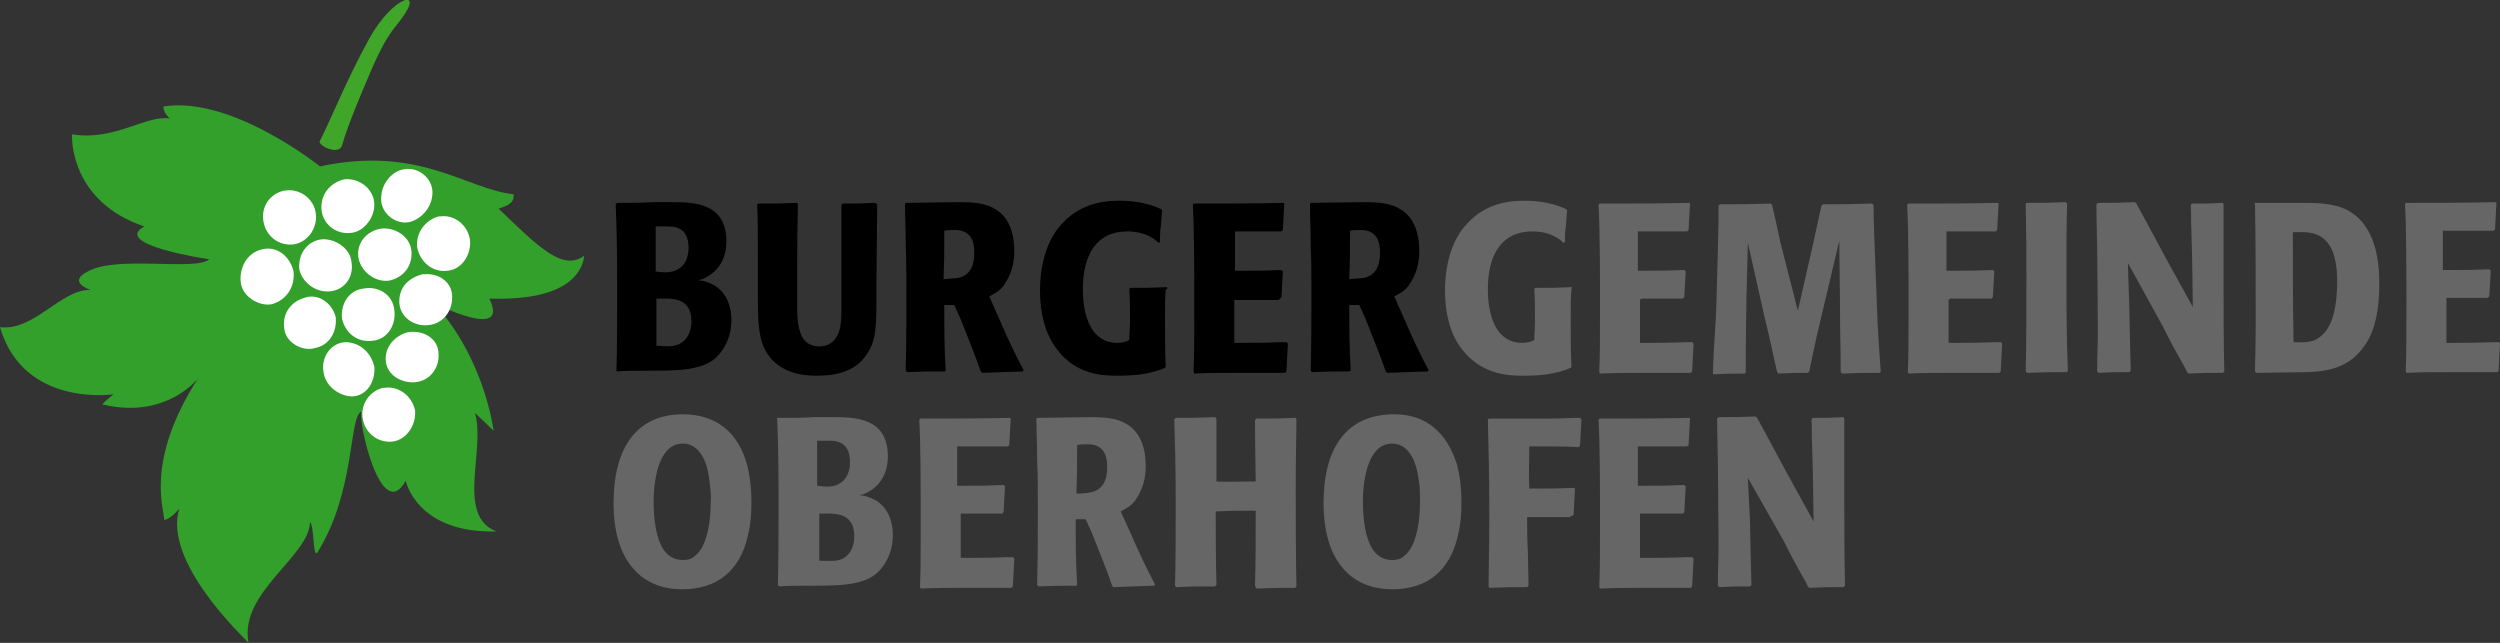 <?xml version="1.0" encoding="utf-8"?>
<!-- Generator: Adobe Illustrator 23.0.6, SVG Export Plug-In . SVG Version: 6.00 Build 0)  -->
<svg version="1.1" xmlns="http://www.w3.org/2000/svg" xmlns:xlink="http://www.w3.org/1999/xlink" x="0px" y="0px"
	 viewBox="0 0 350 90" style="enable-background:new 0 0 350 90;" xml:space="preserve">
<rect x="0" y="0" width="350" height="90" fill="#333333" stroke="none"/>
<style type="text/css">
	.st0{fill:#40A629;}
	.st1{fill:#33A02C;}
	.st2{fill:#FFFFFF;}
	.st3{fill:#666666;}
</style>
<g id="Ebene_1">
</g>
<g id="Layer_1">
	<g>
		<g>
			<path class="st0" d="M51.7,5.4c-3.2,5.8-5.5,11.6-6.9,14.3c-0.5,0.6,2.7,2.2,3.1,0.6c0.9-3.1,2.8-7.5,4.3-11
				c1.6-3.6,2.5-4.8,3.8-6.4C59.7-1.9,55-0.6,51.7,5.4z"/>
			<path class="st1" d="M69.8,29.2c1.7-0.5,2.2-1,2.1-2c-6.6-0.7-13.2-6.9-27.1-3.9c0,0-12.3-9.9-21.9-8.4c-0.1,0.9,0.9,1.7,0.9,1.7
				c-3.2-0.6-7.8,3.2-13.7,2.2c-0.1,0.9,0,9.5,10.1,12.9c-4.7,2.6,9.1,4.6,9.1,4.6c-2,1.7-12.9-0.6-17,1.7c-3,1.5,0.4,2.6,0.4,2.6
				C8.6,40.4,4.8,46.4,0,45.8c3.3,11.3,15.9,9.4,15.9,9.4s-0.9,0.7-1.6,1.4c8.9,2.2,13.4-3.6,13.4-3.6C20.4,64.4,22.9,71,23,72.8
				c1-0.2,2.1-1.6,2.1-1.6c-2.3,7.5,9,18,9.7,18.8c-1.4-7,8.5-12.1,8.6-16.9c0.6,0.5,0.4,4.9,1,4.3c5.4-8.6,4.4-19,6.2-19.8
				c-0.5,1.5,2.8,15.9,6.2,9.7c0,0,1.5,7.4,12.7,7.1c-5.7-2.2-1.5-11.3-3-16.6l2.6,2.5c0,0-1.2-10.1-8.4-17.9c0,0,10.8,5.5,7.8-0.6
				c12.1,0.4,13.1-4.6,13.3-6C78.8,38,75.5,34.7,69.8,29.2z"/>
		</g>
		<g>
			<path class="st2" d="M41.1,38L41.1,38c-0.5-2.1-2.3-3.6-4.4-3.1s-3.2,2.5-3,4.6c0.2,2,2.5,3.4,4.3,3.1C40.2,42,41.3,40.1,41.1,38
				z"/>
			<path class="st2" d="M41.9,37.7c0.4,1.8,2.2,3.2,4.1,3.1c2.2-0.1,3.6-2,3.2-4.2c-0.2-1.8-2.2-3.2-4.1-3.1
				C43,33.7,41.7,35.6,41.9,37.7z"/>
			<path class="st2" d="M50.2,36.2c0.4,1.8,2.2,3.3,4.2,3.1c2.1-0.4,3.4-2.1,3.2-4.2c-0.2-2-2.3-3.3-4.2-3.1
				C51.3,32.3,49.8,34.1,50.2,36.2z"/>
			<path class="st2" d="M47,44.4c-0.5-2-2.5-3.4-4.4-2.7c-2,0.6-3.1,2.3-2.8,4.3c0.2,2,2.6,3.3,4.4,2.7C46.1,48.3,47.2,46.5,47,44.4
				z"/>
			<path class="st2" d="M50.9,40.4c-2.1,0.2-3.3,2.3-3,4.3c0.5,2,2.2,3.3,4.3,3c2.1-0.2,3.3-2.3,3-4.3C55,41.2,52.9,40,50.9,40.4z"
				/>
			<path class="st2" d="M52.4,51.3L52.4,51.3L52.4,51.3c-0.5-2-2-3.3-3.9-3.4c-2.2,0-3.6,2.2-3.2,4.2c0.2,1.8,2,3.3,3.9,3.4
				C51.4,55.5,52.6,53.3,52.4,51.3z"/>
			<path class="st2" d="M53.8,54.3h-0.1h-0.1c-2,0.5-3.2,2.5-2.8,4.4c0.4,2.1,2.3,3.4,4.3,3.1c2.1-0.4,3.2-2.6,3-4.4
				C57.6,55.3,55.7,54,53.8,54.3z"/>
			<path class="st2" d="M57.2,46.5L57.2,46.5h-0.1c-1.8,0.5-3.2,2-3.1,3.9c0.1,2.1,2.2,3.3,4.2,3.1c2-0.2,3.3-2,3.2-3.9
				C61.4,47.4,59.3,46.2,57.2,46.5z"/>
			<path class="st2" d="M59.4,38.4c0,0-0.1,0-0.2,0c0,0,0,0-0.1,0c-1.8,0.5-3.2,1.7-3.2,3.8c0,2.2,2.1,3.6,4.2,3.3
				c1.8-0.2,3.2-1.8,3.2-3.8C63.4,39.5,61.4,38.2,59.4,38.4z"/>
			<path class="st2" d="M39.8,26.7L39.8,26.7c-0.1,0-0.1,0-0.1,0c-2,0.5-3.2,2.3-2.8,4.4s2.3,3.4,4.3,3.1c2.1-0.4,3.3-2.5,3-4.4
				C43.9,27.7,41.8,26.3,39.8,26.7z"/>
			<path class="st2" d="M48.2,25.1L48.2,25.1L48.2,25.1c-2,0.5-3.3,2.1-3.2,4.1c0.1,2.1,2,3.7,4.2,3.4c1.8-0.2,3.3-2.2,3.2-4.1
				C52.3,26.5,50.4,24.9,48.2,25.1z"/>
			<path class="st2" d="M60.5,27.5c0.4-2.2-1.7-4.2-3.9-3.8c-1.7,0.2-3.1,2-3.2,3.6c-0.4,2.2,1.7,4.2,3.9,3.8
				C58.9,30.7,60.3,29.2,60.5,27.5z"/>
			<path class="st2" d="M61.6,30.3h-0.1h-0.1c-1.8,0.5-3.2,2.2-3,4.3c0.4,2.1,2.2,3.6,4.3,3.3c2-0.2,3.3-2.3,3.1-4.3
				C65.5,31.5,63.6,30,61.6,30.3z"/>
		</g>
		<g>
			<path d="M86.4,28.4c2.2,0,3.6,0,4.9-0.1c1.7,0,2,0,2.6,0c3.1,0,7.8,0,7.8,5.5c0,2.5-1.2,4.3-3.2,5.2c-0.2,0.1-0.5,0.2-0.9,0.2
				c0.2,0,0.5,0.1,0.7,0.1c0.6,0.1,1.2,0.4,1.8,0.7c1.7,1.1,2.3,3,2.3,4.8c0,2.8-1.4,4.6-2.3,5.4c-2.1,1.7-5.3,1.7-9.7,1.7
				c-0.6,0-3.3,0-3.9,0.1L86.3,52c0.1-3.4,0.1-6.9,0.1-10.3c0-4.3,0-8.6-0.2-13.1L86.4,28.4z M95.4,48c0.9-0.6,1.4-1.7,1.4-3
				c0-3.1-2.3-3.2-3.8-3.2c-0.1,0-0.5,0-1.1,0c0,3,0,3.7,0,6.6C93.4,48.5,94.5,48.6,95.4,48z M94.9,37.7c1-0.5,1.5-1.7,1.5-3
				c0-3-2.1-3-3-3c-0.5,0-1,0-1.6,0c0,2.8,0,3.6,0,6.3C93,38.2,94.1,38.2,94.9,37.7z"/>
			<path d="M122.8,28.6v1.1c0,1.4-0.1,8.4-0.1,10V42c0,4.1-0.1,5.9-1.5,7.8c-1.4,2-3.7,2.8-6.9,2.8c-1.2,0-6,0-7.6-4.6
				c-0.5-1.6-0.6-3.3-0.6-6v-5.2c0-5.5,0-6-0.1-8.1l0.1-0.2c2.5,0,2.8,0,5.5-0.1l0.1,0.2c-0.1,4.7-0.1,9.2-0.1,13.9
				c0,1.2,0,2.8,0.4,3.9c0.1,0.4,0.6,2.1,2.7,2.1c0.7,0,1.5-0.2,2.1-0.9c0.9-1,1-2.3,1-4.8v-9.7c0-2.2,0-2.8,0-4.4l0.1-0.2
				c2,0,2.6,0,4.6-0.1L122.8,28.6z"/>
			<path d="M126.8,28.4c1.1,0,6.3-0.1,7.5-0.1c1.7,0,3.6,0.1,4.9,0.9c2,1.1,2.8,3.3,2.8,6c0,2.5-0.9,3.9-1.5,4.8
				c-0.7,0.9-1.5,1.2-2,1.5l1.5,3.4c1,2.3,2.1,4.7,3.3,6.9l-0.1,0.2c-2.8,0.1-3.4,0.1-5.7,0.2l-0.2-0.2c-0.5-1.4-0.6-1.8-2.8-7.3
				l-0.9-2c-0.6,0-0.7,0-1.4,0c0,3.1,0,6,0.2,9.1l-0.1,0.2c-2.6,0-3,0-5.3,0.1l-0.2-0.2c0.1-4.3,0.1-8.2,0.1-10.6
				c0-2.3,0-4.6-0.1-6.9c0-2.7-0.1-3.8-0.1-5.8L126.8,28.4z M134.2,38.9c2.1-0.5,2.2-2.5,2.2-3.6c0-0.7-0.1-1.5-0.5-2.1
				c-0.5-0.7-1.2-1-2.2-1c-0.5,0-1,0-1.5,0.1c0,3.6,0,3.9-0.1,6.8C132.7,39,133.5,39,134.2,38.9z"/>
			<path d="M163.2,40.5c-0.1,1.2-0.1,2.1-0.1,4.6c0,2.1,0,4.1,0.1,6.2l-0.1,0.2c-2.1,0.9-4.3,1.1-6.6,1.1c-2.1,0-5.9-0.1-8.6-3.8
				c-1.6-2.1-2.3-5-2.3-8.1c0-4.1,1.2-7.5,3.2-9.5c2.6-2.8,5.9-3.1,7.9-3.1c0.7,0,3.4,0,5.9,1.2l0.1,0.2c-0.1,0.7-0.1,1.6-0.2,2.3
				c-0.1,0.6-0.1,1.4-0.1,2.1l-0.2,0.1c-0.5-0.5-1.8-1.6-4.4-1.6c-4.3,0-6.2,3.3-6.2,8.1c0,3.8,1.2,7.5,4.8,7.5
				c0.6,0,1.2-0.1,1.7-0.4c0-0.9,0.1-1.5,0.1-2.7c0-1.5,0-3-0.1-4.4l0.1-0.2c2.5,0,3,0,5.2-0.1V40.5z"/>
			<path d="M172.8,41.9V48h1.4c3.7,0,4.4-0.1,5.9-0.1l0.2,0.2c-0.1,1.7-0.1,2.1-0.2,3.9l-0.2,0.2h-5.4c-4.2,0-5,0-7.3,0.1l-0.1-0.2
				c0.1-2.7,0.1-4.6,0.1-8.9c0-4.8,0-11-0.2-14.5l0.1-0.2c4.2,0,8.6,0,12.6-0.1l0.1,0.1c-0.1,1.6-0.1,2.1-0.2,3.7l-0.2,0.2h-0.6
				c-1,0-2.1,0-3.1,0h-1.6h-1.2c0,2.3,0,3,0,5.5h1.5c1.7,0,2.8,0,5-0.1l0.2,0.2c-0.1,1.7-0.1,2-0.2,3.6L179,42c-1.6,0-3.2,0-4.8,0
				h-1.4V41.9z"/>
			<path d="M183.5,28.4c1.1,0,6.3-0.1,7.5-0.1c1.7,0,3.6,0.1,4.9,0.9c2,1.1,2.8,3.3,2.8,6c0,2.5-0.9,3.9-1.5,4.8
				c-0.7,0.9-1.5,1.2-2,1.5l1.5,3.4c1,2.3,2.1,4.7,3.3,6.9l-0.1,0.2c-2.8,0.1-3.4,0.1-5.7,0.2l-0.2-0.2c-0.5-1.4-0.6-1.8-2.8-7.3
				l-0.9-2c-0.6,0-0.7,0-1.4,0c0,3.1,0,6,0.2,9.1l-0.1,0.2c-2.6,0-3,0-5.3,0.1l-0.2-0.2c0.1-4.3,0.1-8.2,0.1-10.6
				c0-2.3,0-4.6-0.1-6.9c0-2.7-0.1-3.8-0.1-5.8L183.5,28.4z M191,38.9c2.1-0.5,2.2-2.5,2.2-3.6c0-0.7-0.1-1.5-0.5-2.1
				c-0.5-0.7-1.2-1-2.2-1c-0.5,0-1,0-1.5,0.1c0,3.6,0,3.9-0.1,6.8C189.4,39,190.4,39,191,38.9z"/>
			<path class="st3" d="M220,40.5c-0.1,1.2-0.1,2.1-0.1,4.6c0,2.1,0,4.1,0.1,6.2l-0.1,0.2c-2.1,0.9-4.3,1.1-6.6,1.1
				c-2.1,0-5.9-0.1-8.7-3.8c-1.6-2.1-2.3-5-2.3-8.1c0-4.1,1.2-7.5,3.2-9.5c2.6-2.8,5.9-3.1,7.9-3.1c0.7,0,3.4,0,5.9,1.2l0.1,0.2
				c-0.1,0.7-0.1,1.6-0.2,2.3c-0.1,0.6-0.1,1.4-0.1,2.1l-0.2,0.1c-0.5-0.5-1.8-1.6-4.4-1.6c-4.3,0-6.2,3.3-6.2,8.1
				c0,3.8,1.2,7.5,4.8,7.5c0.6,0,1.2-0.1,1.7-0.4c0-0.9,0.1-1.5,0.1-2.7c0-1.5,0-3-0.1-4.4l0.1-0.2c2.5,0,3,0,5.2-0.1L220,40.5z"/>
			<path class="st3" d="M229.6,41.9V48h1.4c3.7,0,4.4-0.1,5.9-0.1l0.2,0.2c-0.1,1.7-0.1,2.1-0.2,3.9l-0.2,0.2h-5.4
				c-4.2,0-5,0-7.3,0.1l-0.1-0.2c0.1-2.7,0.1-4.6,0.1-8.9c0-4.8,0-11-0.2-14.5l0.1-0.2c4.2,0,8.6,0,12.6-0.1l0.1,0.1
				c-0.1,1.6-0.1,2.1-0.2,3.7l-0.2,0.2h-0.6c-1,0-2.1,0-3.1,0h-2h-1.2c0,2.3,0,3,0,5.5h1.5c1.7,0,2.8,0,5-0.1l0.2,0.2
				c-0.1,1.7-0.1,2-0.2,3.6l-0.2,0.2c-1.6,0-3.2,0-4.8,0h-1V41.9z"/>
			<path class="st3" d="M251.7,43.5l2.1-9.2c0.6-2.7,0.7-3.2,1.2-5.5l0.2-0.2c2.8,0,3.7,0,6.9-0.1l0.2,0.2c0,2.8,0.1,3.6,0.2,7.1
				l0.2,5.2c0.2,6.3,0.4,7.8,0.6,11l-0.1,0.2c-2.5,0-3.2,0-5.3,0.1l-0.2-0.2c0-4.2-0.1-4.7-0.1-9.4l-0.1-9l-2.6,11
				c-0.9,3.7-1.2,5.4-1.6,7.3l-0.2,0.2c-1.7,0-2.3,0-4.1,0.1l-0.2-0.2c-0.5-2.1-1-4.7-1.6-7l-2.5-11.1l-0.2,7.8
				c-0.1,7-0.1,7.8-0.1,10.3l-0.1,0.2c-1.8,0-2.5,0-4.4,0.1l-0.1-0.2c0.2-5.5,0.4-6.2,0.5-9.7l0.2-7.4c0.1-3.2,0.1-4.7,0.1-6.3
				l0.2-0.2c3,0,3.8,0,7.1-0.1l0.2,0.2c0.4,1.7,0.4,1.8,1.2,5.4L251.7,43.5z"/>
			<path class="st3" d="M272.8,41.9V48h1.4c3.7,0,4.4-0.1,5.9-0.1l0.2,0.2c-0.1,1.7-0.1,2.1-0.2,3.9l-0.2,0.2h-5.4
				c-4.2,0-5,0-7.3,0.1l-0.1-0.2c0.1-2.7,0.1-4.6,0.1-8.9c0-4.8,0-11-0.2-14.5l0.1-0.2c4.2,0,8.6,0,12.6-0.1l0.1,0.1
				c-0.1,1.6-0.1,2.1-0.2,3.7l-0.2,0.2h-0.6c-1,0-2.1,0-3.1,0h-2h-1.2c0,2.3,0,3,0,5.5h1.5c1.7,0,2.8,0,5-0.1l0.2,0.2
				c-0.1,1.7-0.1,2-0.2,3.6l-0.2,0.2c-1.6,0-3.2,0-4.8,0h-1V41.9z"/>
			<path class="st3" d="M289.3,52.1c-2.3,0-3,0-5.5,0.1l-0.2-0.2c0.1-4.4,0.1-8.7,0.1-13.2c0-3.2,0-5-0.1-10.2l0.1-0.2
				c2.3,0,3.1,0,5.5-0.1l0.2,0.2c-0.1,3-0.1,5.9-0.1,8.9c0,4.8,0,9.7,0.2,14.5L289.3,52.1z"/>
			<path class="st3" d="M297.9,36.8l0.2,6.2c0.1,4.4,0.1,5.7,0.2,8.9l-0.2,0.2c-2.1,0-2.6,0-4.3,0.1l-0.2-0.2c0-2.1,0.1-3.8,0.1-6
				c0-3.2-0.1-9.4-0.1-11.6c0-0.9-0.1-3.3-0.1-5.8l0.2-0.2c2.5,0,2.8,0,5.2-0.1l0.2,0.2c1,1.8,1.4,2.6,4.1,7.6L307,43l-0.1-6.8
				l-0.1-3.7c-0.1-2.1,0-2.3-0.1-3.8l0.2-0.2c2.1,0,2.6,0,4.3-0.1l0.1,0.2c0,4.9,0,9.5,0,11c0,2.6,0,8.5,0.1,12.4l-0.2,0.2
				c-2.3,0-2.7,0-4.8,0.1l-0.2-0.2c-0.7-1.5-1.1-1.8-3.4-6.4L297.9,36.8z"/>
			<path class="st3" d="M315.6,28.4c2,0,4.9,0,6.9,0c2.1,0,4.2,0.1,5.9,0.9c4.3,2.1,4.7,7.4,4.7,10.5c0,3.6-0.6,6.5-2,8.5
				c-2.2,3.3-5.4,3.7-8.1,3.8c-1,0-6,0.1-7.1,0.1l-0.2-0.2c0-1.5,0.1-3.3,0.1-6.9c0-5.5,0-11.1-0.1-16.5L315.6,28.4z M324.6,47.3
				c1.7-1.1,2.6-3.6,2.6-8c0-1.2-0.1-3.9-1.4-5.4c-1-1.2-2.3-1.4-3.6-1.4c-0.5,0-0.6,0-1.2,0c0,5.2,0,10.3,0.1,15.4
				C323,48,324,47.8,324.6,47.3z"/>
			<path class="st3" d="M342.5,41.9V48h1.4c3.7,0,4.4-0.1,5.9-0.1L350,48c-0.1,1.7-0.1,2.1-0.2,3.9l-0.2,0.2h-5.4
				c-4.2,0-5,0-7.3,0.1l-0.1-0.2c0.1-2.7,0.1-4.6,0.1-8.9c0-4.8,0-11-0.2-14.5l0.1-0.2c4.2,0,8.6,0,12.6-0.1l0.1,0.1
				c-0.1,1.6-0.1,2.1-0.2,3.7l-0.2,0.2h-0.6c-1,0-2.1,0-3.1,0h-2H342c0,2.3,0,3,0,5.5h1.5c1.7,0,2.8,0,5-0.1l0.2,0.2
				c-0.1,1.7-0.1,2-0.2,3.6l-0.2,0.2c-1.6,0-3.2,0-4.8,0H342.5z"/>
			<path class="st3" d="M104.6,65.1c0.4,1.6,0.6,3.2,0.6,5.2c0,1.6-0.1,3.1-0.5,4.7c-1.1,4.9-4.3,7.5-9.2,7.5
				c-1.1,0-4.7-0.1-7.1-3.2c-1.6-2-2.5-4.9-2.5-8.9c0-7.8,3.3-12.4,9.7-12.4C100.3,58,103.4,60.6,104.6,65.1z M99.3,67.1
				c-0.2-1.7-1-5-3.7-5c-3.6,0-4.1,5.7-4.1,8.2c0,1,0.1,4.1,1,5.9c0.2,0.5,1,2.2,3.1,2.2c0.6,0,1.2-0.1,1.6-0.5
				c2.1-1.5,2.3-6,2.3-7.6C99.6,69.2,99.4,68.1,99.3,67.1z"/>
			<path class="st3" d="M109,58.5c2.2,0,3.6,0,4.9-0.1c1.7,0,2,0,2.6,0c3.1,0,7.8,0,7.8,5.5c0,2.5-1.2,4.3-3.2,5.2
				c-0.2,0.1-0.5,0.2-0.9,0.2c0.2,0,0.5,0.1,0.7,0.1c0.6,0.1,1.2,0.4,1.8,0.7c1.7,1.1,2.3,3,2.3,4.8c0,2.8-1.4,4.6-2.3,5.4
				c-2.1,1.7-5.3,1.7-9.7,1.7c-0.6,0-3.3,0-3.9,0.1l-0.2-0.2c0.1-3.4,0.1-6.9,0.1-10.3c0-4.3,0-8.6-0.2-13.1L109,58.5z M118.2,78.1
				c0.9-0.6,1.4-1.7,1.4-3c0-3.1-2.3-3.2-3.8-3.2c-0.1,0-0.5,0-1.1,0c0,3,0,3.7,0,6.6C116.1,78.5,117.2,78.7,118.2,78.1z
				 M117.5,67.7c1-0.5,1.5-1.7,1.5-3c0-3-2.1-3-3-3c-0.5,0-1,0-1.6,0c0,2.8,0,3.6,0,6.3C115.7,68.2,116.8,68.2,117.5,67.7z"/>
			<path class="st3" d="M134.5,71.9v6.2h1.4c3.7,0,4.4-0.1,5.9-0.1l0.2,0.2c-0.1,1.7-0.1,2.1-0.2,3.9l-0.2,0.2h-5.4
				c-4.2,0-5,0-7.3,0.1l-0.1-0.2c0.1-2.7,0.1-4.6,0.1-8.9c0-4.8,0-11-0.2-14.5l0.1-0.2c4.2,0,8.6,0,12.6-0.1l0.1,0.1
				c-0.1,1.6-0.1,2.1-0.2,3.7l-0.2,0.2h-0.6c-1,0-2.1,0-3.1,0h-2H134c0,2.3,0,3,0,5.5h1.5c1.7,0,2.8,0,5-0.1l0.2,0.2
				c-0.1,1.7-0.1,2-0.2,3.6l-0.2,0.2c-1.6,0-3.2,0-4.8,0h-1V71.9z"/>
			<path class="st3" d="M145.2,58.5c1.1,0,6.3-0.1,7.5-0.1c1.7,0,3.6,0.1,4.9,0.9c2,1.1,2.8,3.3,2.8,6c0,2.5-0.9,3.9-1.5,4.8
				c-0.7,0.9-1.5,1.2-2,1.5l1.5,3.3c1,2.3,2.1,4.7,3.3,6.9l-0.1,0.2c-2.8,0.1-3.4,0.1-5.7,0.2l-0.2-0.2c-0.5-1.4-0.6-1.8-2.8-7.3
				l-0.9-2c-0.6,0-0.7,0-1.4,0c0,3.1,0,6,0.2,9.1l-0.1,0.2c-2.6,0-3,0-5.3,0.1l-0.2-0.2c0.1-4.3,0.1-8.2,0.1-10.6
				c0-2.3,0-4.6-0.1-6.9c0-2.7-0.1-3.8-0.1-5.8L145.2,58.5z M152.8,68.9c2.1-0.5,2.2-2.5,2.2-3.6c0-0.7-0.1-1.5-0.5-2.1
				c-0.5-0.7-1.2-1-2.2-1c-0.5,0-1,0-1.5,0.1c0,3.6,0,3.9-0.1,6.8C151.1,69.1,152,69.1,152.8,68.9z"/>
			<path class="st3" d="M175.7,82c0.1-3.9,0.1-6,0.1-10.5c-0.7,0-1.6,0-2.3,0c-1.5,0-2.7,0.1-3.3,0.1c0,1.8,0,6.3,0.1,10.3l-0.2,0.2
				c-2.6,0-3.3,0-5.4,0.1l-0.2-0.2c0.1-3.7,0.1-7.5,0.1-11.2c0-5.7-0.1-8.9-0.2-12.1l0.2-0.2c2.3,0,3.1,0,5.5-0.1l0.2,0.2
				c0,0.9,0,5.2,0,6.2v2.6c1.2,0.1,4.4,0,5.5,0c0-1.2-0.1-5-0.1-8.6l0.2-0.2c2.7,0,3.2,0,5.5-0.1l0.1,0.2c0,2.2-0.1,5-0.1,9.7
				c0,1.5,0,9.5,0.1,13.7l-0.2,0.2c-2.5,0-2.8,0-5.4,0.1L175.7,82z"/>
			<path class="st3" d="M204,65.1c0.4,1.6,0.6,3.2,0.6,5.2c0,1.6-0.1,3.1-0.5,4.7c-1.1,4.9-4.3,7.5-9.2,7.5c-1.1,0-4.7-0.1-7.1-3.2
				c-1.6-2-2.5-4.9-2.5-8.9c0-7.8,3.3-12.4,9.9-12.4C199.7,58,202.6,60.6,204,65.1z M198.6,67.1c-0.2-1.7-1-5-3.7-5
				c-3.6,0-4.1,5.7-4.1,8.2c0,1,0.1,4.1,1,5.9c0.2,0.5,1,2.2,3.1,2.2c0.6,0,1.2-0.1,1.6-0.5c2.1-1.5,2.3-6,2.3-7.6
				C198.8,69.2,198.8,68.1,198.6,67.1z"/>
			<path class="st3" d="M219.7,72.4c-1.6,0-2.6,0-5.9,0c0,1.6,0,3.1,0.1,4.8c0,0.6,0.1,4.1,0.1,4.8l-0.2,0.2c-2.3,0-3,0-5.3,0.1
				l-0.1-0.2c0-2.2,0.1-5.5,0.1-10c0-6.4-0.1-8.4-0.2-13.4l0.2-0.1h3.4h4.7c2.6,0,2.8-0.1,4.6-0.1l0.2,0.2c-0.1,1.8-0.1,2.3-0.2,3.7
				l-0.2,0.2c-1.8-0.1-2.1-0.1-5.8-0.1h-1.1c0,2.8-0.1,3.4,0,5.9c2.1,0,4.1,0,6.2-0.1l0.2,0.1c-0.1,1.6-0.1,2-0.2,3.7L219.7,72.4z"
				/>
			<path class="st3" d="M229.6,71.9v6.2h1.4c3.7,0,4.4-0.1,5.9-0.1l0.2,0.2c-0.1,1.7-0.1,2.1-0.2,3.9l-0.2,0.2h-5.4
				c-4.2,0-5,0-7.3,0.1l-0.1-0.2c0.1-2.7,0.1-4.6,0.1-8.9c0-4.8,0-11-0.2-14.5l0.1-0.2c4.2,0,8.6,0,12.6-0.1l0.1,0.1
				c-0.1,1.6-0.1,2.1-0.2,3.7l-0.2,0.2h-0.6c-1,0-2.1,0-3.1,0h-2h-1.2c0,2.3,0,3,0,5.5h1.5c1.7,0,2.8,0,5-0.1l0.2,0.2
				c-0.1,1.7-0.1,2-0.2,3.6l-0.2,0.2c-1.6,0-3.2,0-4.8,0h-1V71.9z"/>
			<path class="st3" d="M244.7,66.9L245,73c0.1,4.4,0.1,5.7,0.2,8.9l-0.2,0.2c-2.1,0-2.6,0-4.3,0.1l-0.2-0.2c0-2.1,0.1-3.8,0.1-6
				c0-3.2-0.1-9.4-0.1-11.6c0-0.9-0.1-3.3-0.1-5.8l0.2-0.2c2.5,0,2.8,0,5.2-0.1l0.2,0.2c1,1.8,1.4,2.6,4.1,7.6l3.8,6.9l-0.1-6.8
				l-0.1-3.7c-0.1-2.1,0-2.3-0.1-3.8l0.2-0.2c2.1,0,2.6,0,4.3-0.1l0.1,0.2c0,4.9,0,9.5,0,11c0,2.6,0,8.5,0.1,12.4l-0.2,0.2
				c-2.3,0-2.7,0-4.8,0.1l-0.2-0.2c-0.7-1.5-1.1-1.8-3.4-6.4L244.7,66.9z"/>
		</g>
	</g>
</g>
</svg>

